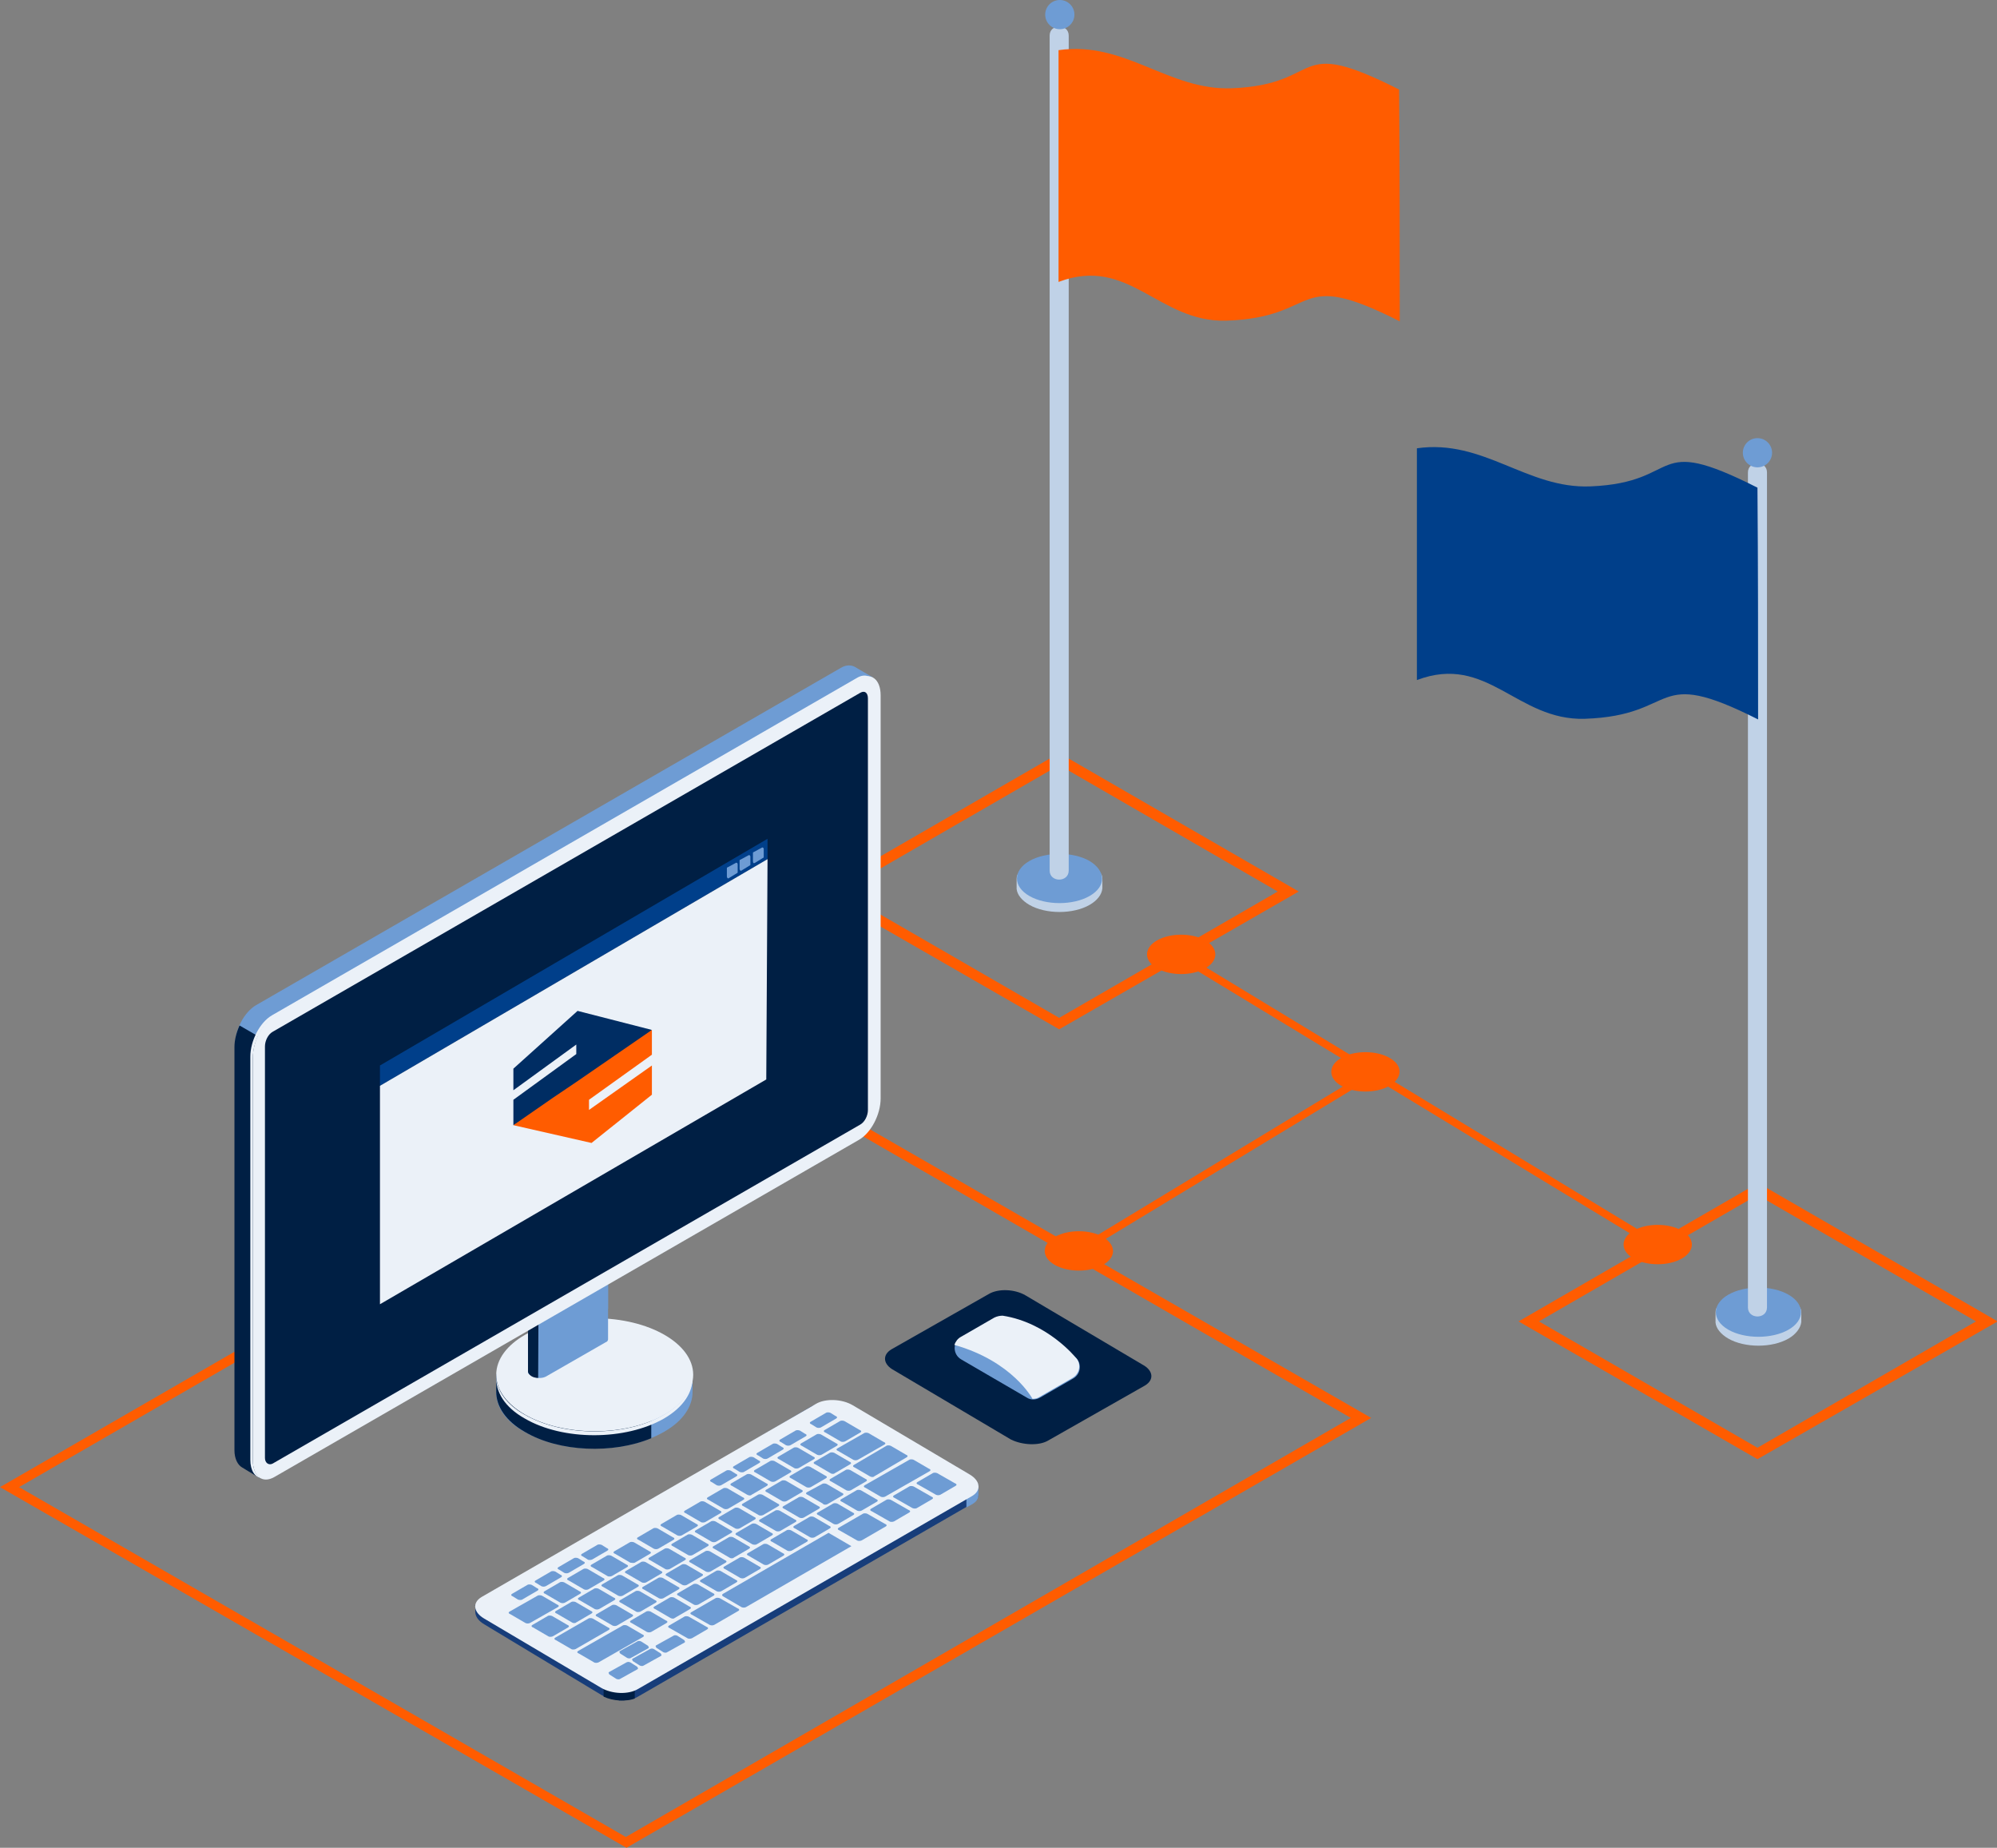 <svg width="534" height="494" viewBox="0 0 534 494" fill="none" xmlns="http://www.w3.org/2000/svg">
<rect x="0" y="0" width="534" height="494" fill="#808080" stroke="none"/>
<g clip-path="url(#clip0)">
<path d="M0 397.577L199.124 282.649L366.647 379.073L167.523 494L0 397.577ZM199.124 285.535L5.097 397.577L167.353 491.114L361.21 379.073L199.124 285.535Z" fill="#FF5C00"/>
<path d="M291.381 241.907C286.964 244.454 279.658 244.454 275.24 241.907C273.201 240.719 272.012 239.191 271.842 237.663C271.842 237.494 271.842 235.117 271.842 234.947C271.842 233.25 273.032 232.74 275.24 231.382C279.658 228.836 286.964 228.836 291.381 231.382C293.59 232.74 294.779 233.25 294.779 234.947V237.494C294.609 239.191 293.42 240.719 291.381 241.907Z" fill="#C0D2E7"/>
<path d="M291.38 239.531C286.963 242.077 279.657 242.077 275.24 239.531C270.822 236.984 270.822 232.74 275.24 230.194C279.657 227.647 286.963 227.647 291.38 230.194C295.798 232.91 295.798 236.984 291.38 239.531Z" fill="#6E9CD4"/>
<path d="M478.273 357.853C473.855 360.399 466.549 360.399 462.132 357.853C460.093 356.665 458.904 355.137 458.734 353.609C458.734 353.439 458.734 351.062 458.734 350.893C458.734 349.195 459.923 348.686 462.132 347.328C466.549 344.781 473.855 344.781 478.273 347.328C480.481 348.686 481.671 349.195 481.671 350.893V353.439C481.501 354.967 480.311 356.665 478.273 357.853Z" fill="#C0D2E7"/>
<path d="M478.272 355.476C473.855 358.023 466.549 358.023 462.131 355.476C457.714 352.93 457.714 348.686 462.131 346.14C466.549 343.593 473.855 343.593 478.272 346.14C482.69 348.686 482.69 352.93 478.272 355.476Z" fill="#6E9CD4"/>
<path d="M371.574 290.289C368.006 292.326 362.23 292.326 358.662 290.289C355.094 288.252 355.094 284.856 358.662 282.819C362.23 280.782 368.006 280.782 371.574 282.819C375.142 284.856 375.142 288.082 371.574 290.289Z" fill="#FF5C00"/>
<path d="M322.303 258.883C318.735 260.92 312.958 260.92 309.39 258.883C305.822 256.846 305.822 253.451 309.39 251.414C312.958 249.377 318.735 249.377 322.303 251.414C325.871 253.451 325.871 256.846 322.303 258.883Z" fill="#FF5C00"/>
<path d="M449.729 336.463C446.161 338.5 440.384 338.5 436.817 336.463C433.249 334.426 433.249 331.031 436.817 328.994C440.384 326.957 446.161 326.957 449.729 328.994C453.297 331.031 453.297 334.426 449.729 336.463Z" fill="#FF5C00"/>
<path d="M294.949 338.161C291.381 340.198 285.604 340.198 282.036 338.161C278.468 336.124 278.468 332.729 282.036 330.691C285.604 328.654 291.381 328.654 294.949 330.691C298.517 332.898 298.517 336.124 294.949 338.161Z" fill="#FF5C00"/>
<path d="M283.226 275.18L219.173 238.342L283.226 201.335L347.278 238.342L283.226 275.18ZM224.78 238.342L283.226 272.124L341.672 238.342L283.226 204.56L224.78 238.342Z" fill="#FF5C00"/>
<path d="M469.947 390.107L406.064 353.27L470.117 316.262L534.17 353.27L469.947 390.107ZM411.501 353.27L469.947 387.052L528.393 353.27L469.947 319.487L411.501 353.27Z" fill="#FF5C00"/>
<path d="M314.827 255.148L443.273 333.068" stroke="#FF5C00" stroke-width="2" stroke-miterlimit="10"/>
<path d="M367.497 286.554L287.303 335.105" stroke="#FF5C00" stroke-width="2" stroke-miterlimit="10"/>
<path d="M285.774 232.74C285.774 167.722 285.774 102.705 285.774 37.687C285.774 28.35 285.774 18.843 285.774 9.507C285.774 6.281 280.677 6.281 280.677 9.507C280.677 74.525 280.677 139.542 280.677 204.56C280.677 213.897 280.677 223.404 280.677 232.74C280.677 235.966 285.774 235.966 285.774 232.74Z" fill="#C0D2E7"/>
<path d="M472.496 349.535C472.496 284.517 472.496 219.499 472.496 154.481C472.496 145.144 472.496 135.638 472.496 126.301C472.496 123.076 467.399 123.076 467.399 126.301C467.399 191.319 467.399 256.337 467.399 321.355C467.399 330.691 467.399 340.198 467.399 349.535C467.399 352.76 472.496 352.76 472.496 349.535Z" fill="#C0D2E7"/>
<path d="M374.293 85.898C345.409 71.299 353.565 84.88 327.91 85.729C309.73 86.238 301.915 68.243 283.056 75.373C283.056 54.663 283.056 34.122 283.056 13.411C300.895 10.865 312.449 24.276 329.439 23.597C354.584 22.578 344.9 9.167 374.123 23.936C374.293 44.647 374.293 65.188 374.293 85.898Z" fill="#FF5C00"/>
<path d="M470.117 192.337C441.234 177.738 449.389 191.319 423.734 192.168C405.554 192.677 397.739 174.682 378.88 181.812C378.88 161.102 378.88 140.561 378.88 119.85C396.72 117.304 408.273 130.715 425.263 130.036C450.408 129.017 440.724 115.606 469.947 130.375C470.117 151.086 470.117 171.797 470.117 192.337Z" fill="#003F8A"/>
<path d="M283.396 7.809C285.554 7.809 287.303 6.061 287.303 3.904C287.303 1.748 285.554 0 283.396 0C281.237 0 279.488 1.748 279.488 3.904C279.488 6.061 281.237 7.809 283.396 7.809Z" fill="#6E9CD4"/>
<path d="M469.947 124.943C472.105 124.943 473.855 123.195 473.855 121.039C473.855 118.882 472.105 117.134 469.947 117.134C467.789 117.134 466.039 118.882 466.039 121.039C466.039 123.195 467.789 124.943 469.947 124.943Z" fill="#6E9CD4"/>
<path d="M132.692 372.283V367.529H134.052C135.241 365.322 137.45 363.285 140.338 361.588C150.702 355.646 167.352 355.646 177.546 361.588C180.605 363.285 182.643 365.322 183.833 367.529H185.192V372.113C185.192 376.017 182.643 379.922 177.546 382.808C167.182 388.749 150.532 388.749 140.338 382.808C135.241 380.091 132.692 376.187 132.692 372.283Z" fill="#6E9CD4"/>
<path d="M140.338 361.588C149.513 356.325 163.954 355.816 174.148 359.89V384.505C163.954 388.749 149.513 388.24 140.338 382.808C135.241 379.922 132.692 376.017 132.692 372.113V367.36H134.052C135.241 365.322 137.45 363.285 140.338 361.588Z" fill="#001F44"/>
<path d="M159.027 382.638C173.571 382.638 185.361 375.874 185.361 367.529C185.361 359.185 173.571 352.421 159.027 352.421C144.482 352.421 132.692 359.185 132.692 367.529C132.692 375.874 144.482 382.638 159.027 382.638Z" fill="#EBF1F8"/>
<path d="M140.338 378.224C150.702 384.166 167.352 384.166 177.547 378.224C182.474 375.338 185.022 371.773 185.192 368.038C185.362 372.113 182.813 376.187 177.547 379.243C167.183 385.184 150.532 385.184 140.338 379.243C134.901 376.187 132.523 372.113 132.693 368.038C132.862 371.773 135.411 375.508 140.338 378.224Z" fill="#EBF1F8"/>
<path d="M142.207 367.869C143.396 368.548 144.925 368.548 145.945 368.039L161.915 358.871C162.425 358.702 162.595 358.362 162.595 358.023V325.089L141.188 334.087V366.68V366.85C141.187 367.19 141.527 367.529 142.207 367.869Z" fill="#6E9CD4"/>
<path d="M162.595 336.972V349.874L141.188 362.097V345.8L159.537 335.275L162.595 336.972Z" fill="#6E9CD4"/>
<path d="M141.188 333.917V366.511V366.68C141.188 367.02 141.527 367.529 142.037 367.869C142.547 368.208 143.226 368.378 143.906 368.378L144.076 332.729L141.188 333.917Z" fill="#001F44"/>
<path d="M141.866 332.898L157.837 323.731C158.856 323.222 160.555 323.222 161.575 323.901C162.764 324.58 162.764 325.429 161.914 326.108L145.944 335.275C144.924 335.784 143.225 335.784 142.206 335.105C141.017 334.426 140.847 333.408 141.866 332.898Z" fill="#001F44"/>
<path d="M145.945 335.445L161.916 326.278C162.426 326.108 162.595 325.599 162.595 325.259C162.595 325.599 162.256 325.768 161.916 325.938L145.945 335.105C144.926 335.614 143.227 335.614 142.207 334.935C141.528 334.596 141.358 334.087 141.358 333.747C141.188 334.256 141.528 334.766 142.207 335.105C143.227 335.954 144.926 335.954 145.945 335.445Z" fill="#EBF1F8"/>
<path d="M68.47 268.729L224.779 178.587C226.138 177.738 227.497 177.738 228.517 178.247L233.444 181.133L230.386 181.473C230.386 181.982 230.556 182.322 230.556 182.831V290.628C230.556 294.872 228.007 299.795 224.779 301.663L68.81 391.635L69.659 394.861L64.902 392.144C63.712 391.465 62.863 389.768 62.863 387.561V279.764C62.693 275.52 65.242 270.597 68.47 268.729Z" fill="#6E9CD4"/>
<path d="M64.732 392.314C63.543 391.635 62.693 389.938 62.693 387.731V279.933C62.693 278.066 63.203 276.029 64.053 274.162L168.542 334.426L68.64 391.975L69.489 395.2L64.732 392.314Z" fill="#001F44"/>
<path d="M73.397 394.86L229.707 304.718C232.935 302.851 235.483 297.928 235.483 293.684V185.887C235.483 181.643 232.935 179.606 229.707 181.473L73.397 271.615C70.169 273.482 67.621 278.406 67.621 282.649V390.447C67.621 394.691 70.169 396.728 73.397 394.86Z" fill="#EBF1F8"/>
<path d="M72.718 271.445L229.027 181.303C230.386 180.454 231.575 180.454 232.595 180.964C231.745 180.794 230.726 180.964 229.706 181.643L73.397 271.785C70.169 273.652 67.621 278.575 67.621 282.819V390.447C67.621 392.823 68.47 394.521 69.829 395.2C68.13 394.861 66.941 393.163 66.941 390.277V282.48C66.941 278.236 69.489 273.313 72.718 271.445Z" fill="#EBF1F8"/>
<path d="M72.888 391.296L230.046 300.644C231.236 299.965 232.085 298.267 232.085 296.74V186.735C232.085 185.208 231.236 184.529 230.046 185.208L72.888 275.859C71.698 276.538 70.849 278.236 70.849 279.764V389.768C70.849 391.126 71.868 391.805 72.888 391.296Z" fill="#001F44"/>
<path d="M101.601 290.289L205.24 229.685V224.252L101.601 284.856V290.289Z" fill="#003F8A"/>
<path d="M101.601 348.686L204.901 288.591L205.24 229.685L101.601 290.289V348.686Z" fill="#EBF1F8"/>
<path d="M201.843 230.703L204.051 229.345C204.221 229.345 204.221 229.175 204.221 229.005V226.968C204.221 226.629 203.882 226.459 203.712 226.629L201.503 227.817C201.333 227.817 201.333 227.987 201.333 228.157V230.194C201.333 230.703 201.503 230.873 201.843 230.703Z" fill="#6E9CD4"/>
<path d="M198.274 232.74L200.483 231.382C200.653 231.382 200.653 231.213 200.653 231.043V229.006C200.653 228.666 200.313 228.496 200.143 228.666L197.935 229.854C197.765 229.854 197.765 230.024 197.765 230.194V232.231C197.765 232.74 198.104 232.91 198.274 232.74Z" fill="#6E9CD4"/>
<path d="M194.876 234.777L197.085 233.419C197.255 233.419 197.255 233.25 197.255 233.08V231.043C197.255 230.703 196.915 230.533 196.745 230.703L194.537 231.892C194.367 231.892 194.367 232.061 194.367 232.231V234.268C194.367 234.777 194.706 234.947 194.876 234.777Z" fill="#6E9CD4"/>
<path d="M137.28 285.705L154.44 270.257L174.318 275.35L166.503 283.329L159.877 288.082L156.309 290.798L137.28 300.814V294.023L154.1 281.801V279.254L137.28 291.477V285.705Z" fill="#002D63"/>
<path d="M157.498 296.74V294.023L174.318 281.97V275.35L154.1 289.27L147.814 293.514L137.28 300.814L158.178 305.567L174.318 292.665V284.856L157.498 296.74Z" fill="#FF5C00"/>
<path d="M126.916 429.322L138.809 422.022L216.624 376.187C219.172 374.659 223.08 374.829 226.138 376.526L254.342 397.916L261.648 396.898V399.274C261.648 400.293 261.138 401.142 259.949 401.821L170.581 453.428C168.032 454.955 163.615 454.786 160.726 453.088L129.465 434.245C127.766 433.226 127.086 432.038 127.086 430.85V429.322H126.916Z" fill="#173D7A"/>
<path d="M173.979 400.972L179.586 397.746L223.93 380.601L254.342 398.086L261.648 397.067V399.444C261.648 400.463 261.138 401.311 259.949 401.99L170.581 453.597C169.222 454.446 167.353 454.616 165.484 454.616L173.979 400.972Z" fill="#173D7A"/>
<path d="M258.419 397.577H261.648V399.614C261.648 400.632 261.138 401.481 259.949 402.16L258.419 403.009V397.577Z" fill="#6E9CD4"/>
<path d="M169.731 454.107C167.352 454.955 163.954 454.786 161.406 453.597V446.128H169.731V454.107Z" fill="#001F44"/>
<path d="M170.581 451.56L259.949 399.953C262.497 398.425 262.157 395.879 259.269 394.181L228.007 375.678C225.119 373.98 220.701 373.81 218.153 375.338L128.785 426.945C126.236 428.473 126.576 431.019 129.464 432.717L160.726 451.221C163.615 452.918 168.032 453.088 170.581 451.56Z" fill="#EBF1F8"/>
<path d="M251.454 399.614L255.531 397.237C255.871 397.067 255.871 396.728 255.362 396.558L250.604 393.842C250.265 393.672 249.585 393.672 249.415 393.842L245.337 396.219C244.998 396.388 244.998 396.728 245.507 396.898L250.265 399.614C250.604 399.783 251.114 399.783 251.454 399.614Z" fill="#6E9CD4"/>
<path d="M245.168 403.179L249.245 400.802C249.585 400.632 249.585 400.293 249.075 400.123L244.318 397.407C243.978 397.237 243.299 397.237 243.129 397.407L239.051 399.784C238.711 399.953 238.711 400.293 239.221 400.463L243.978 403.179C244.318 403.349 244.998 403.349 245.168 403.179Z" fill="#6E9CD4"/>
<path d="M239.051 406.744L243.129 404.367C243.468 404.197 243.468 403.858 242.959 403.688L238.202 400.972C237.862 400.802 237.182 400.802 237.012 400.972L232.935 403.349C232.595 403.518 232.595 403.858 233.104 404.028L237.862 406.744C238.032 406.914 238.711 406.914 239.051 406.744Z" fill="#6E9CD4"/>
<path d="M230.386 403.858L234.464 401.481C234.804 401.311 234.804 400.972 234.294 400.802L230.216 398.426C229.876 398.256 229.197 398.256 229.027 398.426L224.949 400.802C224.609 400.972 224.609 401.311 225.119 401.481L229.197 403.858C229.537 404.028 230.046 404.028 230.386 403.858Z" fill="#6E9CD4"/>
<path d="M224.1 407.423L228.178 405.046C228.517 404.876 228.517 404.537 228.008 404.367L223.93 401.99C223.59 401.821 222.911 401.821 222.741 401.99L218.663 404.367C218.323 404.537 218.323 404.876 218.833 405.046L222.911 407.423C223.25 407.593 223.76 407.593 224.1 407.423Z" fill="#6E9CD4"/>
<path d="M217.813 410.988L221.891 408.611C222.231 408.441 222.231 408.102 221.721 407.932L217.643 405.555C217.304 405.386 216.624 405.386 216.454 405.555L212.376 407.932C212.037 408.102 212.037 408.441 212.546 408.611L216.624 410.988C216.964 411.157 217.474 411.157 217.813 410.988Z" fill="#6E9CD4"/>
<path d="M211.697 414.553L215.774 412.176C216.114 412.006 216.114 411.667 215.604 411.497L211.527 409.12C211.187 408.95 210.507 408.95 210.337 409.12L206.26 411.497C205.92 411.667 205.92 412.006 206.43 412.176L210.507 414.553C210.677 414.722 211.357 414.722 211.697 414.553Z" fill="#6E9CD4"/>
<path d="M205.41 418.287L209.488 415.911C209.828 415.741 209.828 415.402 209.318 415.232L205.241 412.855C204.901 412.685 204.221 412.685 204.051 412.855L199.974 415.232C199.634 415.402 199.634 415.741 200.144 415.911L204.221 418.287C204.561 418.457 205.071 418.457 205.41 418.287Z" fill="#6E9CD4"/>
<path d="M199.124 421.852L203.202 419.476C203.542 419.306 203.542 418.966 203.032 418.797L198.954 416.42C198.615 416.25 197.935 416.25 197.765 416.42L193.688 418.797C193.348 418.966 193.348 419.306 193.857 419.476L197.935 421.852C198.275 422.022 198.785 422.022 199.124 421.852Z" fill="#6E9CD4"/>
<path d="M192.838 425.417L196.915 423.041C197.255 422.871 197.255 422.531 196.745 422.362L192.668 419.985C192.328 419.815 191.648 419.815 191.479 419.985L187.401 422.362C187.061 422.531 187.061 422.871 187.571 423.041L191.648 425.417C191.988 425.587 192.498 425.587 192.838 425.417Z" fill="#6E9CD4"/>
<path d="M186.722 428.982L190.799 426.606C191.139 426.436 191.139 426.096 190.629 425.927L186.552 423.55C186.212 423.38 185.532 423.38 185.362 423.55L181.285 425.927C180.945 426.096 180.945 426.436 181.455 426.606L185.532 428.982C185.702 429.152 186.382 429.152 186.722 428.982Z" fill="#6E9CD4"/>
<path d="M180.435 432.547L184.513 430.171C184.852 430.001 184.852 429.661 184.343 429.491L180.265 427.115C179.925 426.945 179.246 426.945 179.076 427.115L174.998 429.491C174.658 429.661 174.658 430.001 175.168 430.171L179.246 432.547C179.585 432.717 180.095 432.887 180.435 432.547Z" fill="#6E9CD4"/>
<path d="M174.148 436.282L178.226 433.905C178.566 433.735 178.566 433.396 178.056 433.226L173.978 430.849C173.639 430.68 172.959 430.68 172.789 430.849L168.711 433.226C168.372 433.396 168.372 433.735 168.881 433.905L172.959 436.282C173.299 436.452 173.808 436.452 174.148 436.282Z" fill="#6E9CD4"/>
<path d="M221.211 402.16L225.289 399.784C225.629 399.614 225.629 399.274 225.119 399.105L221.041 396.728C220.702 396.558 220.022 396.558 219.852 396.728L215.774 398.935C215.435 399.105 215.435 399.444 215.944 399.614L220.022 401.99C220.192 402.33 220.871 402.33 221.211 402.16Z" fill="#6E9CD4"/>
<path d="M227.498 398.425L231.576 396.049C231.915 395.879 231.915 395.54 231.406 395.37L227.328 392.993C226.988 392.823 226.309 392.823 226.139 392.993L222.061 395.37C221.721 395.54 221.721 395.879 222.231 396.049L226.309 398.425C226.648 398.595 227.158 398.595 227.498 398.425Z" fill="#6E9CD4"/>
<path d="M233.784 394.691L242.449 389.598C242.789 389.428 242.789 389.089 242.279 388.919L238.201 386.542C237.862 386.373 237.182 386.373 237.012 386.542L228.347 391.635C228.007 391.805 228.007 392.144 228.517 392.314L232.595 394.691C232.935 394.861 233.444 395.03 233.784 394.691Z" fill="#6E9CD4"/>
<path d="M229.367 390.277L236.502 386.203C236.842 386.033 236.842 385.694 236.332 385.524L232.255 383.147C231.915 382.977 231.235 382.977 231.066 383.147L223.93 387.221C223.59 387.391 223.59 387.731 224.1 387.9L228.177 390.277C228.517 390.447 229.027 390.447 229.367 390.277Z" fill="#6E9CD4"/>
<path d="M214.925 405.725L219.002 403.349C219.342 403.179 219.342 402.839 218.832 402.669L214.755 400.293C214.415 400.123 213.735 400.123 213.565 400.293L209.488 402.669C209.148 402.839 209.148 403.179 209.658 403.349L213.735 405.725C214.075 405.895 214.585 405.895 214.925 405.725Z" fill="#6E9CD4"/>
<path d="M208.639 409.29L212.716 406.913C213.056 406.744 213.056 406.404 212.546 406.234L208.469 403.858C208.129 403.688 207.449 403.688 207.279 403.858L203.202 406.234C202.862 406.404 202.862 406.744 203.372 406.913L207.449 409.29C207.789 409.46 208.299 409.46 208.639 409.29Z" fill="#6E9CD4"/>
<path d="M202.352 412.855L206.43 410.478C206.77 410.309 206.77 409.969 206.26 409.799L202.182 407.423C201.843 407.253 201.163 407.253 200.993 407.423L196.916 409.799C196.576 409.969 196.576 410.309 197.085 410.478L201.163 412.855C201.503 413.025 202.182 413.025 202.352 412.855Z" fill="#6E9CD4"/>
<path d="M196.236 416.42L200.313 414.043C200.653 413.874 200.653 413.534 200.143 413.364L196.066 410.988C195.726 410.818 195.046 410.818 194.876 410.988L190.799 413.364C190.459 413.534 190.459 413.874 190.969 414.043L195.046 416.42C195.216 416.59 195.896 416.759 196.236 416.42Z" fill="#6E9CD4"/>
<path d="M189.95 420.155L194.027 417.778C194.367 417.608 194.367 417.269 193.857 417.099L189.78 414.722C189.44 414.553 188.76 414.553 188.59 414.722L184.513 417.099C184.173 417.269 184.173 417.608 184.683 417.778L188.76 420.155C189.1 420.324 189.61 420.324 189.95 420.155Z" fill="#6E9CD4"/>
<path d="M183.663 423.72L187.741 421.343C188.08 421.173 188.08 420.834 187.571 420.664L183.493 418.287C183.153 418.118 182.474 418.118 182.304 418.287L178.226 420.664C177.886 420.834 177.886 421.173 178.396 421.343L182.474 423.72C182.813 423.889 183.323 423.889 183.663 423.72Z" fill="#6E9CD4"/>
<path d="M177.377 427.285L181.454 424.908C181.794 424.738 181.794 424.399 181.285 424.229L177.207 421.852C176.867 421.683 176.187 421.683 176.018 421.852L171.94 424.229C171.6 424.399 171.6 424.738 172.11 424.908L176.187 427.285C176.527 427.454 177.037 427.454 177.377 427.285Z" fill="#6E9CD4"/>
<path d="M171.261 430.85L175.338 428.473C175.678 428.303 175.678 427.964 175.168 427.794L171.091 425.417C170.751 425.248 170.071 425.248 169.901 425.417L165.824 427.794C165.484 427.964 165.484 428.303 165.994 428.473L170.071 430.85C170.241 431.019 170.921 431.019 171.261 430.85Z" fill="#6E9CD4"/>
<path d="M164.974 434.584L169.052 432.208C169.391 432.038 169.391 431.698 168.882 431.529L164.804 429.152C164.464 428.982 163.785 428.982 163.615 429.152L159.537 431.529C159.197 431.698 159.197 432.038 159.707 432.208L163.785 434.584C164.124 434.754 164.634 434.754 164.974 434.584Z" fill="#6E9CD4"/>
<path d="M153.93 440.865L162.765 435.773C163.105 435.603 163.105 435.263 162.595 435.094L158.518 432.717C158.178 432.547 157.498 432.547 157.329 432.717L148.494 437.81C148.154 437.979 148.154 438.319 148.664 438.489L152.741 440.865C152.911 441.035 153.591 441.035 153.93 440.865Z" fill="#6E9CD4"/>
<path d="M141.698 433.905L149.173 429.661C149.513 429.492 149.513 429.152 149.003 428.982L144.926 426.606C144.586 426.436 143.906 426.436 143.736 426.606L136.261 430.85C135.921 431.019 135.921 431.359 136.431 431.529L140.508 433.905C140.848 434.075 141.358 434.075 141.698 433.905Z" fill="#6E9CD4"/>
<path d="M204.051 405.046L208.129 402.669C208.469 402.5 208.469 402.16 207.959 401.99L203.881 399.614C203.541 399.444 202.862 399.444 202.692 399.614L198.614 401.99C198.274 402.16 198.274 402.5 198.784 402.669L202.862 405.046C203.032 405.216 203.711 405.216 204.051 405.046Z" fill="#6E9CD4"/>
<path d="M210.338 401.311L214.415 398.935C214.755 398.765 214.755 398.426 214.245 398.256L210.168 395.879C209.828 395.709 209.148 395.709 208.979 395.879L204.901 398.256C204.561 398.426 204.561 398.765 205.071 398.935L209.148 401.311C209.488 401.481 209.998 401.481 210.338 401.311Z" fill="#6E9CD4"/>
<path d="M216.794 397.577L220.871 395.2C221.211 395.03 221.211 394.691 220.702 394.521L216.624 392.144C216.284 391.975 215.604 391.975 215.435 392.144L211.357 394.521C211.017 394.691 211.017 395.03 211.527 395.2L215.604 397.577C215.944 397.746 216.454 397.746 216.794 397.577Z" fill="#6E9CD4"/>
<path d="M223.25 393.842L227.328 391.465C227.668 391.296 227.668 390.956 227.158 390.786L223.08 388.41C222.741 388.24 222.061 388.24 221.891 388.41L217.813 390.786C217.474 390.956 217.474 391.296 217.983 391.465L222.061 393.842C222.231 394.012 222.911 394.181 223.25 393.842Z" fill="#6E9CD4"/>
<path d="M197.765 408.611L201.843 406.234C202.182 406.065 202.182 405.725 201.673 405.555L197.595 403.179C197.255 403.009 196.576 403.009 196.406 403.179L192.328 405.555C191.988 405.725 191.988 406.065 192.498 406.234L196.576 408.611C196.915 408.781 197.425 408.781 197.765 408.611Z" fill="#6E9CD4"/>
<path d="M191.478 412.176L195.556 409.799C195.896 409.63 195.896 409.29 195.386 409.12L191.308 406.744C190.969 406.574 190.289 406.574 190.119 406.744L186.042 409.12C185.702 409.29 185.702 409.63 186.211 409.799L190.289 412.176C190.629 412.346 191.139 412.346 191.478 412.176Z" fill="#6E9CD4"/>
<path d="M185.192 415.741L189.27 413.364C189.61 413.195 189.61 412.855 189.1 412.685L185.022 410.309C184.683 410.139 184.003 410.139 183.833 410.309L179.755 412.685C179.416 412.855 179.416 413.195 179.925 413.364L184.003 415.741C184.343 415.911 184.852 415.911 185.192 415.741Z" fill="#6E9CD4"/>
<path d="M179.076 419.476L183.154 417.099C183.493 416.929 183.493 416.59 182.984 416.42L178.906 414.043C178.566 413.874 177.887 413.874 177.717 414.043L173.639 416.42C173.299 416.59 173.299 416.929 173.809 417.099L177.887 419.476C178.057 419.645 178.736 419.645 179.076 419.476Z" fill="#6E9CD4"/>
<path d="M172.789 423.041L176.867 420.664C177.207 420.494 177.207 420.155 176.697 419.985L172.619 417.608C172.28 417.439 171.6 417.439 171.43 417.608L167.353 419.985C167.013 420.155 167.013 420.494 167.522 420.664L171.6 423.041C171.94 423.21 172.45 423.21 172.789 423.041Z" fill="#6E9CD4"/>
<path d="M166.503 426.606L170.58 424.229C170.92 424.059 170.92 423.72 170.41 423.55L166.333 421.173C165.993 421.003 165.313 421.003 165.144 421.173L161.066 423.55C160.726 423.72 160.726 424.059 161.236 424.229L165.313 426.606C165.653 426.775 166.163 426.775 166.503 426.606Z" fill="#6E9CD4"/>
<path d="M160.217 430.17L164.294 427.794C164.634 427.624 164.634 427.285 164.124 427.115L160.047 424.738C159.707 424.568 159.027 424.568 158.857 424.738L154.78 427.115C154.44 427.285 154.44 427.624 154.95 427.794L159.027 430.17C159.367 430.34 159.877 430.34 160.217 430.17Z" fill="#6E9CD4"/>
<path d="M154.1 433.735L158.178 431.359C158.518 431.189 158.518 430.849 158.008 430.68L153.931 428.303C153.591 428.133 152.911 428.133 152.741 428.303L148.664 430.68C148.324 430.849 148.324 431.189 148.833 431.359L152.911 433.735C153.081 433.905 153.761 434.075 154.1 433.735Z" fill="#6E9CD4"/>
<path d="M147.814 437.47L151.891 435.094C152.231 434.924 152.231 434.584 151.722 434.414L147.644 432.038C147.304 431.868 146.624 431.868 146.455 432.038L142.377 434.414C142.037 434.584 142.037 434.924 142.547 435.094L146.624 437.47C146.794 437.64 147.474 437.64 147.814 437.47Z" fill="#6E9CD4"/>
<path d="M207.279 396.049L211.357 393.672C211.697 393.502 211.697 393.163 211.187 392.993L207.109 390.617C206.769 390.447 206.09 390.447 205.92 390.617L201.842 392.993C201.502 393.163 201.502 393.502 202.012 393.672L206.09 396.049C206.43 396.219 206.939 396.219 207.279 396.049Z" fill="#6E9CD4"/>
<path d="M213.566 392.484L217.643 390.107C217.983 389.938 217.983 389.598 217.473 389.428L213.396 387.052C213.056 386.882 212.376 386.882 212.207 387.052L208.129 389.428C207.789 389.598 207.789 389.938 208.299 390.107L212.376 392.484C212.546 392.654 213.226 392.654 213.566 392.484Z" fill="#6E9CD4"/>
<path d="M219.682 388.919L223.76 386.542C224.1 386.373 224.1 386.033 223.59 385.863L219.513 383.487C219.173 383.317 218.493 383.317 218.323 383.487L214.246 385.863C213.906 386.033 213.906 386.373 214.416 386.542L218.493 388.919C218.833 389.089 219.343 389.089 219.682 388.919Z" fill="#6E9CD4"/>
<path d="M225.969 385.354L230.046 382.977C230.386 382.808 230.386 382.468 229.876 382.298L225.799 379.922C225.459 379.752 224.779 379.752 224.609 379.922L220.532 382.298C220.192 382.468 220.192 382.808 220.702 382.977L224.779 385.354C224.949 385.524 225.629 385.524 225.969 385.354Z" fill="#6E9CD4"/>
<path d="M219.512 381.619L223.59 379.243C223.93 379.073 223.93 378.733 223.42 378.564L222.061 377.715C221.721 377.545 221.041 377.545 220.872 377.715L216.794 380.091C216.454 380.261 216.454 380.601 216.964 380.771L218.323 381.619C218.663 381.789 219.173 381.789 219.512 381.619Z" fill="#6E9CD4"/>
<path d="M211.357 386.373L215.435 383.996C215.775 383.826 215.775 383.487 215.265 383.317L213.906 382.468C213.566 382.298 212.886 382.298 212.716 382.468L208.639 384.845C208.299 385.015 208.299 385.354 208.809 385.524L210.168 386.373C210.508 386.542 211.017 386.542 211.357 386.373Z" fill="#6E9CD4"/>
<path d="M205.241 389.938L209.319 387.561C209.658 387.391 209.658 387.052 209.149 386.882L207.789 386.033C207.45 385.863 206.77 385.863 206.6 386.033L202.522 388.41C202.183 388.579 202.183 388.919 202.692 389.089L204.052 389.938C204.391 390.107 204.901 390.107 205.241 389.938Z" fill="#6E9CD4"/>
<path d="M198.954 393.503L203.032 391.126C203.372 390.956 203.372 390.617 202.862 390.447L201.503 389.598C201.163 389.428 200.483 389.428 200.313 389.598L196.236 391.975C195.896 392.144 195.896 392.484 196.406 392.654L197.765 393.503C198.105 393.672 198.784 393.672 198.954 393.503Z" fill="#6E9CD4"/>
<path d="M192.838 397.067L196.915 394.691C197.255 394.521 197.255 394.182 196.745 394.012L195.386 393.163C195.046 392.993 194.367 392.993 194.197 393.163L190.119 395.54C189.779 395.709 189.779 396.049 190.289 396.219L191.648 397.067C191.988 397.237 192.498 397.237 192.838 397.067Z" fill="#6E9CD4"/>
<path d="M158.348 416.929L162.425 414.553C162.765 414.383 162.765 414.043 162.256 413.874L160.896 413.025C160.557 412.855 159.877 412.855 159.707 413.025L155.629 415.401C155.29 415.571 155.29 415.911 155.799 416.08L157.159 416.929C157.328 417.099 158.008 417.099 158.348 416.929Z" fill="#6E9CD4"/>
<path d="M152.061 420.494L156.139 418.118C156.479 417.948 156.479 417.608 155.969 417.439L154.61 416.59C154.27 416.42 153.59 416.42 153.42 416.59L149.343 418.966C149.003 419.136 149.003 419.476 149.513 419.645L150.872 420.494C151.212 420.664 151.721 420.664 152.061 420.494Z" fill="#6E9CD4"/>
<path d="M145.945 424.059L150.023 421.683C150.362 421.513 150.362 421.173 149.853 421.003L148.494 420.155C148.154 419.985 147.474 419.985 147.304 420.155L143.227 422.531C142.887 422.701 142.887 423.041 143.396 423.21L144.756 424.059C145.095 424.229 145.605 424.229 145.945 424.059Z" fill="#6E9CD4"/>
<path d="M139.659 427.624L143.736 425.248C144.076 425.078 144.076 424.738 143.567 424.569L142.207 423.72C141.868 423.55 141.188 423.55 141.018 423.72L136.94 426.096C136.601 426.266 136.601 426.606 137.11 426.775L138.47 427.624C138.809 427.794 139.489 427.794 139.659 427.624Z" fill="#6E9CD4"/>
<path d="M200.993 399.614L205.071 397.237C205.41 397.067 205.41 396.728 204.901 396.558L200.823 394.182C200.483 394.012 199.804 394.012 199.634 394.182L195.556 396.558C195.216 396.728 195.216 397.067 195.726 397.237L199.804 399.614C200.143 399.784 200.653 399.953 200.993 399.614Z" fill="#6E9CD4"/>
<path d="M194.706 403.348L198.784 400.972C199.124 400.802 199.124 400.463 198.614 400.293L194.536 397.916C194.197 397.746 193.517 397.746 193.347 397.916L189.27 400.293C188.93 400.463 188.93 400.802 189.439 400.972L193.517 403.348C193.857 403.518 194.367 403.518 194.706 403.348Z" fill="#6E9CD4"/>
<path d="M188.59 406.913L192.668 404.537C193.008 404.367 193.008 404.027 192.498 403.858L188.42 401.481C188.08 401.311 187.401 401.311 187.231 401.481L183.153 403.858C182.814 404.027 182.814 404.367 183.323 404.537L187.401 406.913C187.571 407.083 188.25 407.083 188.59 406.913Z" fill="#6E9CD4"/>
<path d="M182.304 410.478L186.382 408.102C186.721 407.932 186.721 407.593 186.212 407.423L182.134 405.046C181.794 404.876 181.115 404.876 180.945 405.046L176.867 407.423C176.527 407.593 176.527 407.932 177.037 408.102L181.115 410.478C181.455 410.648 181.964 410.648 182.304 410.478Z" fill="#6E9CD4"/>
<path d="M176.017 414.043L180.095 411.667C180.435 411.497 180.435 411.157 179.925 410.988L175.848 408.611C175.508 408.441 174.828 408.441 174.658 408.611L170.581 410.988C170.241 411.157 170.241 411.497 170.75 411.667L174.828 414.043C175.168 414.213 175.678 414.213 176.017 414.043Z" fill="#6E9CD4"/>
<path d="M169.731 417.778L173.809 415.401C174.149 415.232 174.149 414.892 173.639 414.722L169.561 412.346C169.222 412.176 168.542 412.176 168.372 412.346L164.294 414.722C163.955 414.892 163.955 415.232 164.464 415.401L168.542 417.778C168.882 417.778 169.391 417.948 169.731 417.778Z" fill="#6E9CD4"/>
<path d="M163.615 421.343L167.692 418.966C168.032 418.797 168.032 418.457 167.522 418.287L163.445 415.911C163.105 415.741 162.425 415.741 162.255 415.911L158.178 418.287C157.838 418.457 157.838 418.797 158.348 418.966L162.425 421.343C162.595 421.513 163.275 421.513 163.615 421.343Z" fill="#6E9CD4"/>
<path d="M157.328 424.908L161.406 422.531C161.746 422.362 161.746 422.022 161.236 421.852L157.159 419.476C156.819 419.306 156.139 419.306 155.969 419.476L151.892 421.852C151.552 422.022 151.552 422.362 152.062 422.531L156.139 424.908C156.479 425.078 156.989 425.078 157.328 424.908Z" fill="#6E9CD4"/>
<path d="M151.042 428.473L155.12 426.096C155.46 425.927 155.46 425.587 154.95 425.417L150.872 423.041C150.533 422.871 149.853 422.871 149.683 423.041L145.605 425.417C145.266 425.587 145.266 425.927 145.775 426.096L149.853 428.473C150.193 428.643 150.703 428.643 151.042 428.473Z" fill="#6E9CD4"/>
<path d="M236.672 400.123L248.565 393.333C248.905 393.163 248.905 392.823 248.395 392.654L244.318 390.277C243.978 390.107 243.298 390.107 243.128 390.277L231.235 397.067C230.896 397.237 230.896 397.577 231.405 397.746L235.483 400.123C235.823 400.293 236.332 400.293 236.672 400.123Z" fill="#6E9CD4"/>
<path d="M160.047 444.43L171.94 437.64C172.28 437.47 172.28 437.131 171.77 436.961L167.692 434.584C167.352 434.414 166.673 434.414 166.503 434.584L154.61 441.375C154.27 441.544 154.27 441.884 154.78 442.054L158.857 444.43C159.027 444.6 159.707 444.6 160.047 444.43Z" fill="#6E9CD4"/>
<path d="M185.022 437.979L189.1 435.603C189.44 435.433 189.44 435.094 188.93 434.924L184.173 432.208C183.833 432.038 183.153 432.038 182.983 432.208L178.906 434.584C178.566 434.754 178.566 435.094 179.076 435.263L183.833 437.979C184.003 438.149 184.682 438.149 185.022 437.979Z" fill="#6E9CD4"/>
<path d="M230.386 411.836L236.842 408.102C237.182 407.932 237.182 407.592 236.672 407.423L231.915 404.707C231.575 404.537 230.896 404.537 230.726 404.707L224.27 408.441C223.93 408.611 223.93 408.951 224.439 409.12L229.197 411.836C229.367 412.006 230.046 412.006 230.386 411.836Z" fill="#6E9CD4"/>
<path d="M190.969 434.414L197.425 430.68C197.765 430.51 197.765 430.17 197.255 430.001L192.498 427.285C192.158 427.115 191.478 427.115 191.308 427.285L184.852 431.019C184.512 431.189 184.512 431.529 185.022 431.698L189.779 434.414C190.119 434.584 190.629 434.584 190.969 434.414Z" fill="#6E9CD4"/>
<path d="M221.551 409.799L193.348 426.096C193.008 426.266 193.008 426.606 193.348 426.775L198.275 429.661C198.615 429.831 199.124 429.831 199.464 429.661L227.668 413.364L221.551 409.799Z" fill="#6E9CD4"/>
<path d="M167.522 444.43L162.935 446.977C162.595 447.146 162.765 447.316 162.935 447.656L164.804 448.844C165.144 449.014 165.653 449.014 165.823 448.844L170.411 446.298C170.75 446.128 170.581 445.958 170.411 445.619L168.542 444.43C168.202 444.261 167.862 444.261 167.522 444.43Z" fill="#6E9CD4"/>
<path d="M173.809 440.865L169.222 443.412C168.882 443.582 169.052 443.751 169.222 444.091L171.09 445.279C171.43 445.449 171.94 445.449 172.11 445.279L176.697 442.733C177.037 442.563 176.867 442.393 176.697 442.054L174.828 440.865C174.489 440.696 174.149 440.696 173.809 440.865Z" fill="#6E9CD4"/>
<path d="M180.095 437.3L175.508 439.847C175.168 440.017 175.338 440.186 175.508 440.526L177.377 441.714C177.716 441.884 178.226 441.884 178.396 441.714L182.983 439.168C183.323 438.998 183.153 438.828 182.983 438.489L181.114 437.3C180.775 437.131 180.265 437.131 180.095 437.3Z" fill="#6E9CD4"/>
<path d="M170.411 438.828L165.824 441.375C165.484 441.544 165.654 441.714 165.824 442.054L167.693 443.242C168.032 443.412 168.542 443.412 168.712 443.242L173.299 440.696C173.639 440.526 173.469 440.356 173.299 440.017L171.43 438.828C171.091 438.658 170.581 438.658 170.411 438.828Z" fill="#6E9CD4"/>
<path d="M280.167 385.184L306.162 370.415C308.711 368.887 308.371 366.341 305.483 364.813L274.221 346.309C271.333 344.612 266.915 344.442 264.367 345.97L238.372 360.739C235.823 362.267 236.163 364.813 239.051 366.341L270.313 384.845C273.371 386.373 277.789 386.542 280.167 385.184Z" fill="#001F44"/>
<path d="M257.061 363.455L274.561 373.641C275.58 374.32 276.939 374.32 278.129 373.641L286.963 368.548C289.342 367.19 289.342 363.795 286.963 362.436L269.464 352.421C268.444 351.742 267.085 351.742 265.896 352.421L257.061 357.513C254.682 358.702 254.682 362.097 257.061 363.455Z" fill="#6E9CD4"/>
<path d="M257.061 357.344L265.896 352.251C266.575 351.911 267.425 351.742 268.104 351.742C280.167 353.609 287.643 362.946 287.643 362.946C289.172 364.474 288.832 367.19 286.794 368.378L277.959 373.471C277.449 373.81 276.769 373.98 276.09 373.98C276.09 373.98 270.823 363.964 255.192 359.551C255.532 358.702 256.041 357.853 257.061 357.344Z" fill="#EBF1F8"/>
</g>
<defs>
<clipPath id="clip0">
<rect width="534" height="494" fill="white"/>
</clipPath>
</defs>
</svg>
